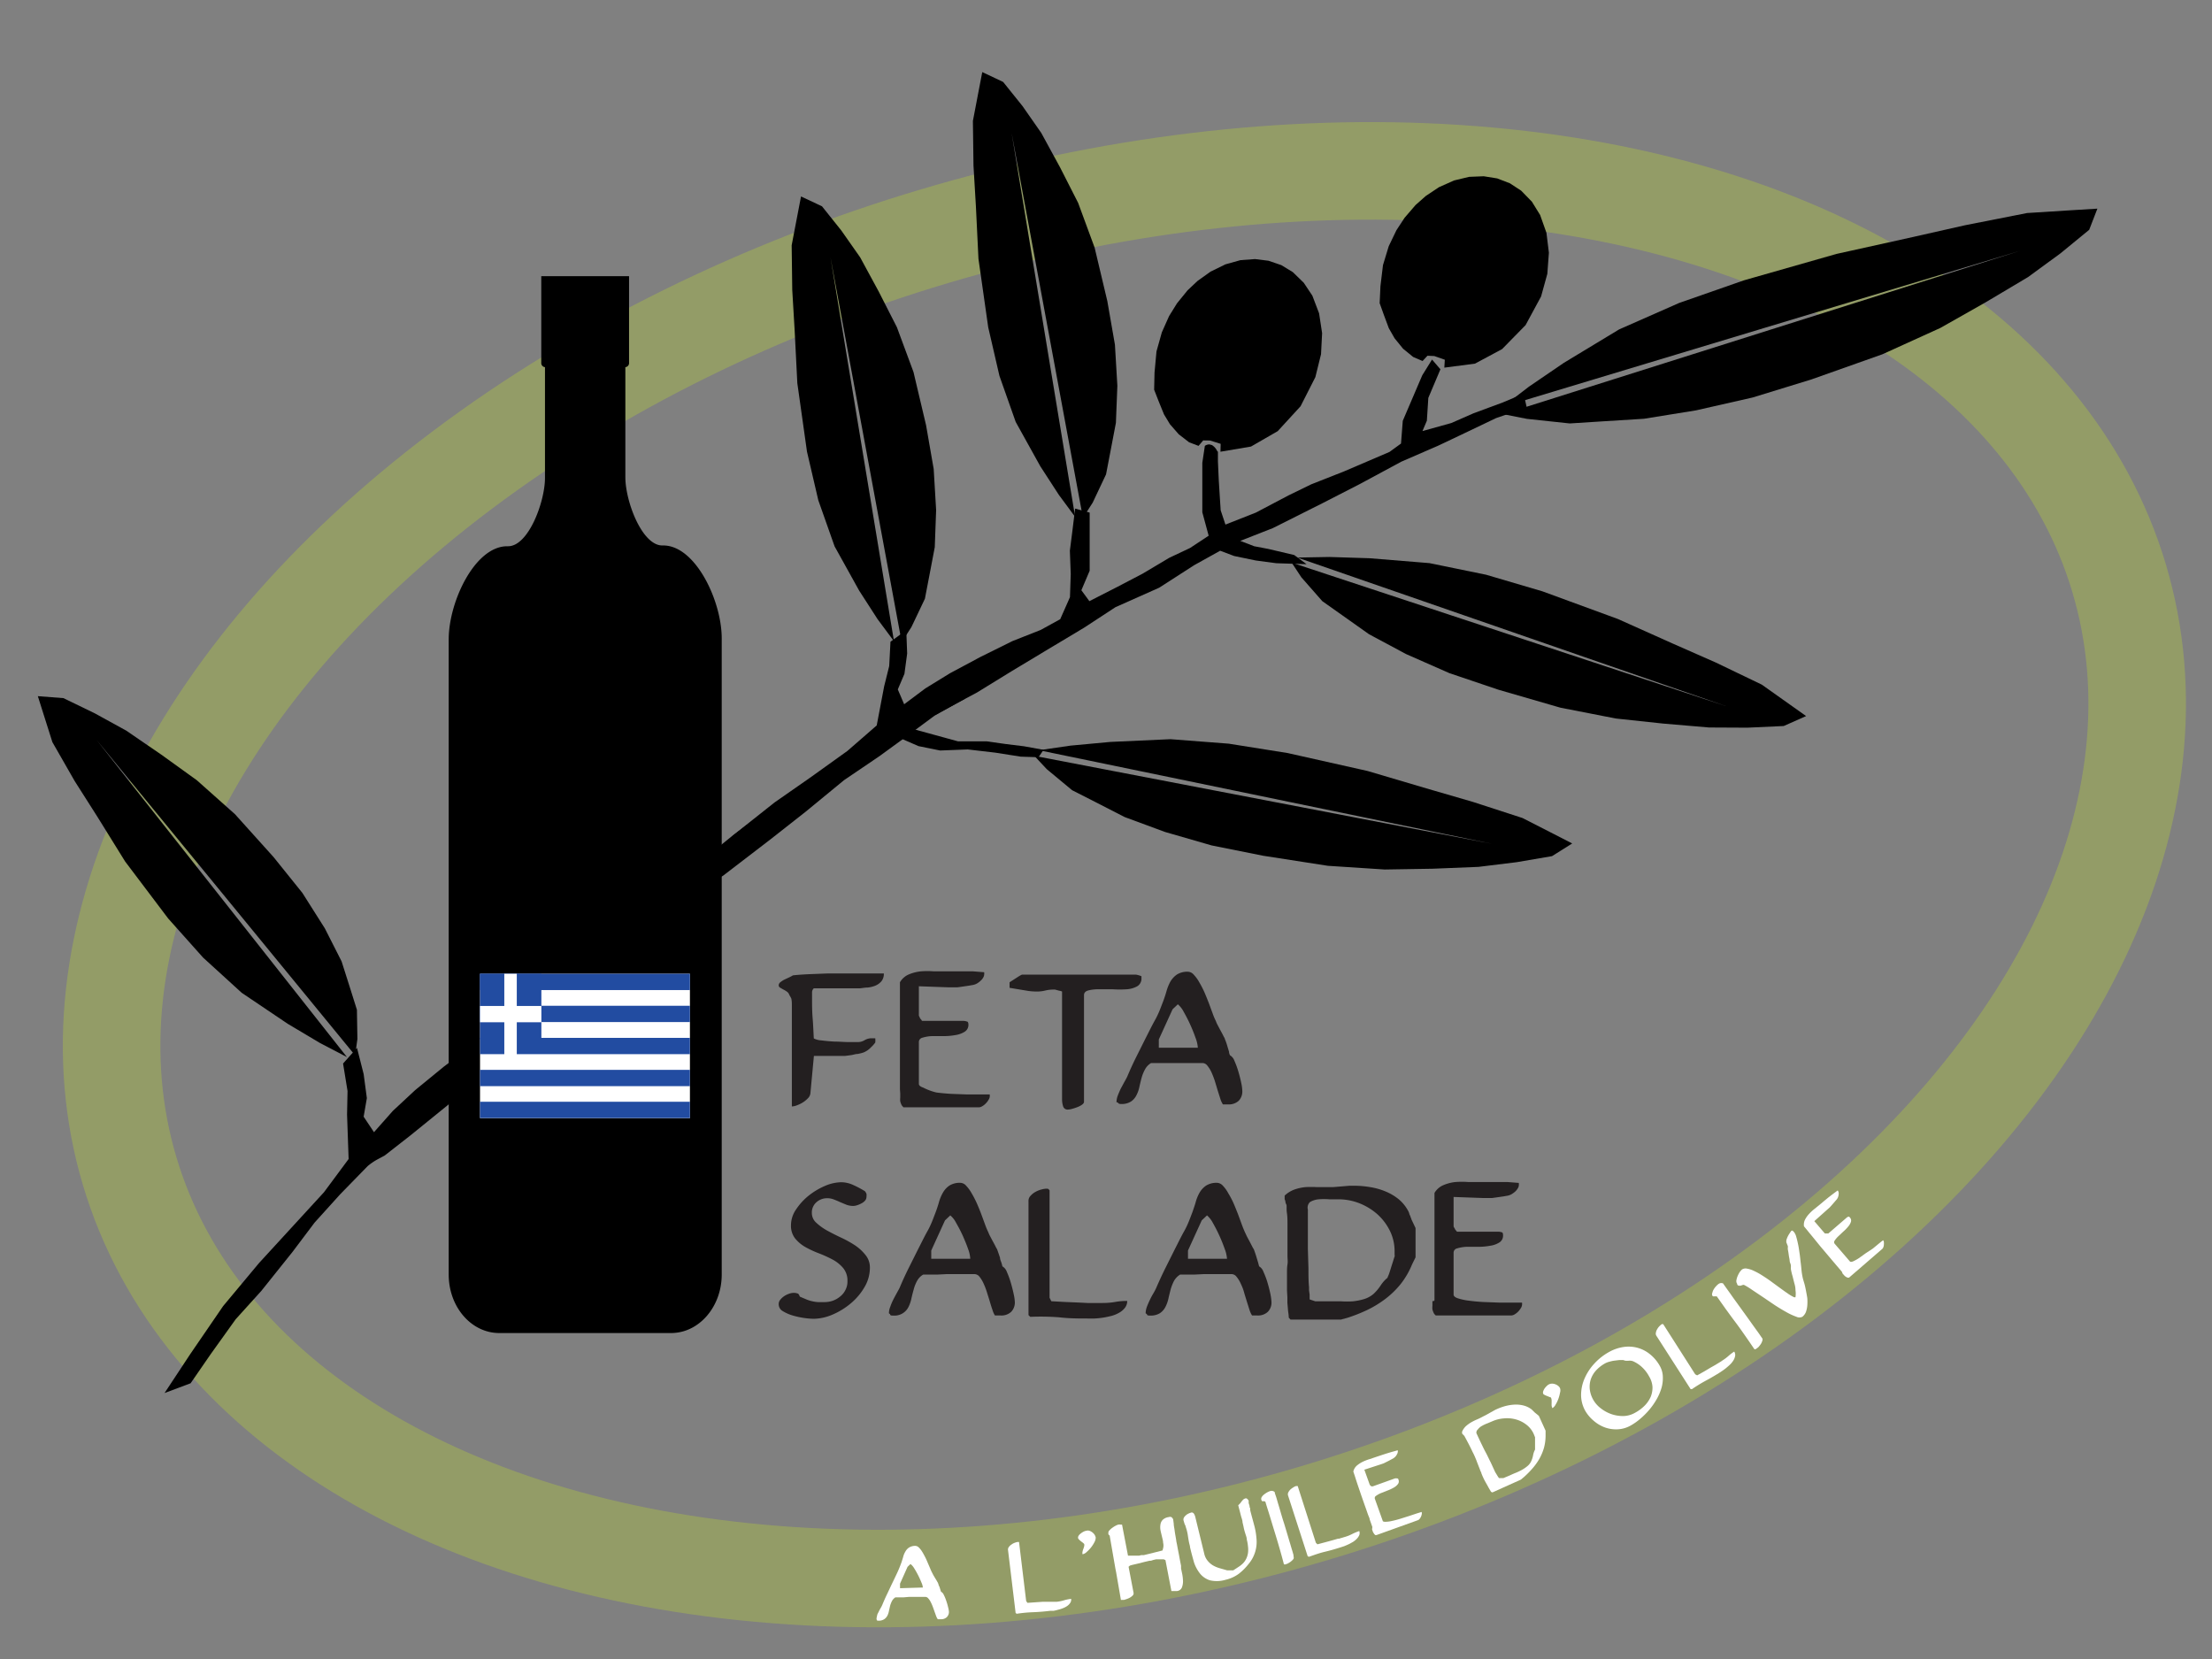 <svg id="36913516-ab1b-4089-b9f7-849818751a73" data-name="Calque 1" xmlns="http://www.w3.org/2000/svg" viewBox="0 0 226.77 170.08"><rect x="0" y="0" width="226.77" height="170.08" fill="#808080" stroke="none"/><title>logo_vert_fetasalade</title><ellipse cx="115.28" cy="89.66" rx="106.41" ry="68.29" transform="translate(-20.81 36.66) rotate(-16.59)" fill="none" stroke="#939c67" stroke-miterlimit="10" stroke-width="10"/><path d="M119.06,80h0s0-.1,0-.16l-.6,0C119,80.32,119.05,80.24,119.06,80Z" fill="none"/><polygon points="215.02 21.39 214.18 23.56 211.24 25.97 207.92 28.4 203.55 31 198.92 33.62 192.98 36.32 185.7 38.9 179.68 40.75 173.87 42.07 168.54 42.93 164.23 43.2 160.93 43.41 156.53 42.94 154.1 42.46 207.13 25.7 154.03 41.72 156.73 39.65 160.32 37.2 165.99 33.77 172.14 31.06 178.78 28.74 188.28 26.03 195.65 24.4 201.46 23.09 207.81 21.84 212.4 21.55 215.02 21.39"/><path d="M70.6,92.06l2.46-2.3,3-2.74,3-2.17,3.69-3,2.63-2.26,3-2.16,3.13-2.12.77.36,1.88.82,2.22.45,2.83-.11,2.83.33,2.6.41,1.83.06.51-.76L105,76.51l-1.94-.24L101.15,76,98.21,76l-5-1.37,2.85-1.45L100.15,71l3.51-2.16,3.74-2.25,3.74-2.24,3.21-2.1,4.49-2,3.57-2.3,2.68-1.49,1.43.54,2.22.46,2.1.28,3.11.1-1.27-.94L130,56.27,128.58,56l-1.43-.55,3.34-1.31,5.18-2.6,3.78-1.94,4.21-2.27,3.78-1.64,2.78-1.32,3.16-1.51,3.14-1.08-.32-1.42-2.14.9-3,1.11-2.28,1-2.95.82.45-1.06.15-2.34,1.24-2.93-.86-1-1,1.61-2,4.67-.18,2.33-1.18.86-4.67,2-3.35,1.32-2.34,1.14-3.34,1.76-3.12,1.23-.49-1.47-.19-3-.09-2,0-1a.2.2,0,0,1-.08-.08,1.43,1.43,0,0,0-.53-.6l-.26-.07a.8.8,0,0,0-.47.15l-.26,1.73,0,2.54,0,2.54.65,2.4L122,56.18l-2.12,1-2.74,1.63-2.62,1.37-2.84,1.45-.82-1.12.85-2,0-2.22,0-2.09,0-1.65-1.49-.41-.3,2.44-.24,1.87.09,2.41-.08,2.36-1,2.26-2,1.1-2.89,1.14-3.29,1.63-3.12,1.67-2.52,1.55-2.18,1.63-.65-1.52.68-1.6L93,67l-.09-2.4-1.62,1.19-.13,2.49-.52,2.09-.76,4-3,2.61-3.75,2.69L79.4,82.27l-4.19,3.32-4,3.8L68,92.53Z"/><polygon points="128.25 45.78 130.99 44.2 133.33 41.65 134.85 38.66 135.43 36.31 135.54 34.15 135.23 32.12 134.54 30.31 133.66 28.99 132.54 27.9 131.36 27.18 130.04 26.73 128.66 26.56 127.17 26.67 125.63 27.1 124.1 27.85 122.77 28.8 121.75 29.76 120.66 31.1 119.85 32.41 119.11 34.07 118.56 36.03 118.36 38.2 118.32 39.95 118.78 41.13 119.33 42.48 119.94 43.49 120.84 44.52 121.9 45.34 122.87 45.71 123.35 45.15 124.05 45.16 125.14 45.5 125.12 46.31 128.25 45.78"/><polygon points="151.21 37.28 153.99 35.79 156.4 33.33 157.99 30.39 158.63 28.07 158.79 25.91 158.54 23.87 157.89 22.04 157.05 20.68 155.95 19.55 154.79 18.79 153.49 18.29 152.11 18.07 150.61 18.13 149.07 18.5 147.52 19.19 146.17 20.09 145.12 21.02 144 22.32 143.16 23.6 142.37 25.24 141.78 27.18 141.52 29.34 141.44 31.08 141.87 32.28 142.38 33.65 142.97 34.68 143.84 35.75 144.88 36.6 145.84 37.01 146.34 36.47 147.04 36.5 148.12 36.88 148.07 37.69 151.21 37.28"/><polygon points="185.16 73.41 182.86 74.43 179.15 74.6 175.2 74.58 170.51 74.18 165.65 73.66 159.97 72.55 153.62 70.71 148.59 69.01 144.14 67.05 140.35 65.02 137.64 63.1 135.56 61.63 133.41 59.18 132.42 57.68 177.01 72.41 133 57.16 136.29 57.1 140.41 57.23 146.54 57.73 152.35 58.92 158.12 60.62 165.87 63.46 171.47 65.97 175.92 67.93 180.62 70.19 183.51 72.24 185.16 73.41"/><polygon points="82.12 20.14 84.27 21.15 86.25 23.63 88.18 26.38 90.08 29.88 91.95 33.55 93.65 38.14 94.94 43.6 95.72 48.08 95.97 52.3 95.83 56.1 95.26 59.09 94.82 61.38 93.44 64.28 92.44 65.84 85.14 26.38 91.65 65.74 89.97 63.48 88.08 60.55 85.56 56.01 83.89 51.28 82.73 46.3 81.74 39.28 81.47 33.94 81.22 29.72 81.16 25.15 81.77 21.96 82.12 20.14"/><polygon points="161.18 86.47 159.11 87.77 155.48 88.39 151.57 88.87 146.86 89.06 141.96 89.14 136.13 88.76 129.5 87.73 124.21 86.67 119.43 85.29 115.29 83.76 112.25 82.2 109.91 81.01 107.31 78.85 106.04 77.49 152.94 86.5 106.51 76.91 109.75 76.44 113.84 76.06 120 75.78 125.97 76.24 132 77.2 140.2 79.04 146.22 80.82 151 82.21 156.08 83.86 159.33 85.52 161.18 86.47"/><path d="M98.21,70l-2,1.36-2.92,1.74-2.19,1.51L88.32,76l0,0A22.92,22.92,0,0,1,86,77.92l-1,1.14-4.5,3-3.24,2-2.22,1.66-3.14,2.53L69,90.09a4.67,4.67,0,0,1-1.69,1.36l.15.3-1.81,1.56-2,1.53-2.52,2.27-2.46,2L56,101.16l-1.15-1.11.42-2.38-.51-2.49-.55-2.34L53.74,91l-1.69-.21.28,2.79.2,2.13.68,2.67L53.7,101l-.48,2.69-1.81,1.55L48.6,107l-3.11,2.36-2.92,2.39-2.3,2.14-1.93,2.18-1.06-1.59.33-1.9-.33-2.47-.68-2.68-1.43,1.6.46,2.82-.05,2.42.16,4.55-2.53,3.41-3.33,3.63-3.33,3.63-3.67,4.4-3.37,4.92-2.64,4,2.67-1,2.07-3,2.55-3.56,2.63-2.91,3.2-4,2.26-3,2.63-2.91,2.81-2.88h0a6,6,0,0,1,1.08-.73l.67-.36,2.65-2.07,3.81-3.09,3.23-3L56,104.24l2.91-2.87,4.29-3,3.25-3.16,2.17-1.85a.48.48,0,0,1,.36-.51,6.06,6.06,0,0,0,2.07-1.09l-.14,0,3.24-2,4.9-3.76,3.55-2.79,3.93-3.23,3.63-2.46,2.65-1.93,3-2.22,3.08-1.72Z"/><polygon points="3.88 71.37 6.5 71.57 9.68 73.11 12.94 74.9 16.53 77.36 20.18 79.99 24.09 83.47 28.04 87.86 31 91.54 33.3 95.17 35.02 98.56 35.91 101.36 36.59 103.52 36.64 106.51 36.41 108.2 9.92 75.88 35.57 108.37 32.81 106.93 29.5 104.96 24.78 101.78 20.82 98.17 17.24 94.16 12.83 88.32 9.97 83.71 7.66 80.08 5.37 76.08 4.42 73.08 3.88 71.37"/><path d="M68,55.92h-.1c-2.09,0-3.79-4.53-3.79-7V37.64h0a.42.42,0,0,0,.38-.45V28.31h-9v8.88a.42.42,0,0,0,.38.45h0V49c0,2.43-1.69,7-3.78,7H52c-3.32,0-6,5.69-6,9.55v65.11c0,3.33,2.32,6,5.18,6H68.8c2.87,0,5.19-2.7,5.19-6V65.47C74,61.61,71.3,55.92,68,55.92Z" fill-rule="evenodd"/><rect x="49.21" y="99.83" width="21.52" height="14.8" fill="#fff"/><rect x="49.21" y="103.11" width="21.52" height="1.67" fill="#224ca1"/><rect x="49.21" y="106.4" width="21.52" height="1.67" fill="#224ca1"/><rect x="49.21" y="109.68" width="21.52" height="1.67" fill="#224ca1"/><rect x="49.21" y="112.95" width="21.52" height="1.67" fill="#224ca1"/><rect x="49.21" y="99.83" width="21.52" height="1.67" fill="#224ca1"/><rect x="49.21" y="99.83" width="6.29" height="6.72" fill="#224ca1"/><rect x="49.21" y="103.13" width="6.29" height="1.67" fill="#fff"/><rect x="51.7" y="99.83" width="1.28" height="8.34" fill="#fff"/><path d="M80.92,102a.65.65,0,0,0-.25-.34,2.77,2.77,0,0,0-.37-.22l-.33-.19a.28.28,0,0,1-.14-.25.41.41,0,0,1,.18-.31,2.17,2.17,0,0,1,.42-.27l.49-.23a3.7,3.7,0,0,0,.37-.2q.78-.08,1.68-.12l1.81-.07,1.83,0h4a1.22,1.22,0,0,1-.24.79,1.73,1.73,0,0,1-.61.45,2.93,2.93,0,0,1-.8.2c-.29,0-.55.06-.8.08h-.54l-.82,0-1,0-1,0-.83,0h-.54a.57.57,0,0,0-.18.45v.5c0,.7,0,1.4.06,2.11s.08,1.4.12,2.08a2,2,0,0,0,.79.2q.6.08,1.32.12c.48,0,1,.05,1.4.05h1a1.3,1.3,0,0,0,.71-.2,1.4,1.4,0,0,1,.71-.19h.37a2.19,2.19,0,0,1,0,.44,3.21,3.21,0,0,1-.43.48,2.12,2.12,0,0,1-.78.54,4.38,4.38,0,0,1-.6.15c-.22,0-.44.09-.67.12s-.43.06-.62.08l-.46,0H83.44l-.36,3.85a.86.86,0,0,1-.25.49,2.72,2.72,0,0,1-.51.42,3.13,3.13,0,0,1-.61.3,1.56,1.56,0,0,1-.53.12v-1c0-.39,0-.82,0-1.32s0-1,0-1.53,0-1.07,0-1.61,0-1,0-1.5,0-.88,0-1.24,0-.63,0-.81,0-.27,0-.52,0-.5,0-.77,0-.53-.06-.77A5.07,5.07,0,0,0,80.92,102Z" fill="#231f20"/><path d="M92.26,111.68v-1.46c0-.24,0-.61,0-1.1s0-1.05,0-1.67,0-1.28,0-2,0-1.34,0-2,0-1.18,0-1.67,0-.85,0-1.08a1.93,1.93,0,0,1,.9-.8,4.43,4.43,0,0,1,1.24-.32,8.42,8.42,0,0,1,1.33,0l1.19,0h1l.89,0,.94,0,1.15.09a.45.45,0,0,0,0,.08.24.24,0,0,1,0,.1.73.73,0,0,1-.11.38,1.23,1.23,0,0,1-.28.33,1.88,1.88,0,0,1-.36.27,1.44,1.44,0,0,1-.37.14l-.45.08-.62.09-.57.08-.33,0h-.54l-3.07-.11v3a.54.54,0,0,0,.08.16c0,.08.08.15.1.2a.57.57,0,0,1,.1.11c0,.06.07.08.09.08h4.13a1.18,1.18,0,0,1,.44.07c.09,0,.14.14.14.3a.82.82,0,0,1-.38.74,2.44,2.44,0,0,1-.93.34,6.7,6.7,0,0,1-1.23.11c-.44,0-.85,0-1.22,0a3.81,3.81,0,0,0-.94.16.46.46,0,0,0-.38.45v4.28q0,.24.45.39A5.85,5.85,0,0,0,96,112c.45.06,1,.11,1.51.14l1.61.06,1.41,0c.42,0,.73,0,.94,0a.44.44,0,0,0,0,.09.89.89,0,0,1,0,.11.67.67,0,0,1-.12.34,1.64,1.64,0,0,1-.28.37,1.48,1.48,0,0,1-.36.29.7.7,0,0,1-.35.12H92.62s0,0-.08-.09a.53.53,0,0,1-.09-.11,1.56,1.56,0,0,1-.16-.42,1.61,1.61,0,0,1,0-.37c0-.14,0-.27,0-.42Z" fill="#231f20"/><path d="M108,101.45a3.47,3.47,0,0,0-.85.1,3.55,3.55,0,0,1-.86.1,6.22,6.22,0,0,1-.86-.06l-.85-.14-1.08-.18v-.57l.9-.58.18-.11.18-.09,1.24,0,1.92,0,2.24,0,2.24,0,1.92,0H116l.48,0a2.75,2.75,0,0,1,.54.16s0,0,0,.09a.89.89,0,0,1,0,.11.91.91,0,0,1-.43.83,2.6,2.6,0,0,1-1.09.31,10.94,10.94,0,0,1-1.42,0c-.51,0-1,0-1.44,0a4.13,4.13,0,0,0-1.08.12c-.28.08-.43.24-.43.48v10.94c0,.1-.07.19-.2.29a2.17,2.17,0,0,1-.48.25,5.05,5.05,0,0,1-.55.18,1.72,1.72,0,0,1-.41.07.47.47,0,0,1-.5-.33,2.35,2.35,0,0,1-.11-.71V101.65a.92.92,0,0,0-.28-.08l-.44-.12Z" fill="#231f20"/><path d="M114.46,113a2,2,0,0,1,.12-.65c.09-.24.19-.47.3-.71l.36-.67c.13-.22.23-.41.32-.59.26-.63.55-1.26.87-1.91l1-2c.33-.64.64-1.29,1-1.93s.58-1.28.82-1.9q.18-.48.33-1a4.7,4.7,0,0,1,.4-1,2.34,2.34,0,0,1,.67-.73,2,2,0,0,1,1.14-.29.83.83,0,0,1,.59.3,3.84,3.84,0,0,1,.56.77,10.28,10.28,0,0,1,.52,1c.17.39.32.77.47,1.15l.39,1.06a6.53,6.53,0,0,0,.33.78,2.24,2.24,0,0,0,.14.33l.29.55c.11.2.21.38.3.56a2.54,2.54,0,0,0,.17.31c0,.06.06.18.12.34s.12.35.17.53l.16.53c0,.16.07.28.09.35a1.08,1.08,0,0,1,.46.57,8.59,8.59,0,0,1,.4,1.09c.12.4.22.8.3,1.18a4.45,4.45,0,0,1,.11.83,1.37,1.37,0,0,1-.37,1,1.48,1.48,0,0,1-1.08.37h-.54a2.28,2.28,0,0,1-.26-.56l-.27-.85q-.14-.47-.3-1c-.11-.33-.23-.63-.35-.9a3.22,3.22,0,0,0-.42-.67.65.65,0,0,0-.49-.26h-1l-.86,0-1,0-1,0-.85,0h-.56a1.66,1.66,0,0,0-.63.66,4.17,4.17,0,0,0-.35.87c-.08.31-.16.63-.23.95a3.18,3.18,0,0,1-.31.85,1.64,1.64,0,0,1-.55.62,1.77,1.77,0,0,1-1,.25c-.21,0-.32-.06-.34-.16A1.31,1.31,0,0,1,114.46,113Zm4.34-6.44v.85h4a3.43,3.43,0,0,0-.23-1,16.2,16.2,0,0,0-1.22-2.68,2.49,2.49,0,0,0-.6-.77l-.54.51Z" fill="#231f20"/><path d="M79.83,133.69a.68.68,0,0,1,.16-.44,1.78,1.78,0,0,1,.4-.37,2.19,2.19,0,0,1,.51-.25,1.44,1.44,0,0,1,.47-.09,1,1,0,0,1,.37.06c.11,0,.19.15.26.33l.71.3a3.59,3.59,0,0,0,.59.18,3.68,3.68,0,0,0,.58.08l.64,0a2.62,2.62,0,0,0,.88-.15,2.55,2.55,0,0,0,.75-.44,1.92,1.92,0,0,0,.53-.67,1.87,1.87,0,0,0,.2-.9,2,2,0,0,0-.43-1.32,3.68,3.68,0,0,0-1.07-.87,13,13,0,0,0-1.4-.64,10.46,10.46,0,0,1-1.39-.64,3.74,3.74,0,0,1-1.07-.89,2.09,2.09,0,0,1-.43-1.36,2.86,2.86,0,0,1,.52-1.62,6.22,6.22,0,0,1,1.3-1.42,7.34,7.34,0,0,1,1.68-1,4.42,4.42,0,0,1,1.65-.37,3,3,0,0,1,1.27.3,10.29,10.29,0,0,1,1.16.62,1,1,0,0,1,.16.27,1.42,1.42,0,0,1,0,.31.6.6,0,0,1-.15.39,1.17,1.17,0,0,1-.37.28,2.25,2.25,0,0,1-.45.19,1.29,1.29,0,0,1-.39.07,2,2,0,0,1-.69-.12l-.65-.27c-.21-.1-.43-.19-.64-.27a1.8,1.8,0,0,0-.69-.13,1.63,1.63,0,0,0-1.1.41,1.39,1.39,0,0,0-.47,1.1,1.33,1.33,0,0,0,.45,1,5.68,5.68,0,0,0,1.09.79c.44.24.92.49,1.44.73a11.47,11.47,0,0,1,1.43.79,4.74,4.74,0,0,1,1.09,1,2,2,0,0,1,.45,1.29,3.91,3.91,0,0,1-.55,2,6.27,6.27,0,0,1-1.41,1.67,7.36,7.36,0,0,1-1.87,1.15,5,5,0,0,1-1.95.43,8.39,8.39,0,0,1-2.07-.32,4.21,4.21,0,0,1-1.07-.46A.81.81,0,0,1,79.83,133.69Z" fill="#231f20"/><path d="M91.13,134.64a1.79,1.79,0,0,1,.13-.65,6.07,6.07,0,0,1,.29-.7c.12-.24.24-.46.36-.68s.23-.41.32-.59c.26-.63.55-1.26.87-1.91l1-2c.33-.64.64-1.29,1-1.93s.58-1.28.82-1.9q.18-.48.33-1a4.22,4.22,0,0,1,.41-1,2.2,2.2,0,0,1,.66-.73,2,2,0,0,1,1.14-.29.83.83,0,0,1,.59.3,3.84,3.84,0,0,1,.56.77,10.28,10.28,0,0,1,.52,1c.17.39.33.77.47,1.15l.39,1.06a7.63,7.63,0,0,0,.33.79,3,3,0,0,0,.14.32l.29.55c.11.2.21.38.3.56a2.54,2.54,0,0,0,.17.31l.12.34.18.53c0,.19.1.37.15.53a2.56,2.56,0,0,1,.09.35,1.08,1.08,0,0,1,.46.57,8.59,8.59,0,0,1,.4,1.09c.12.41.22.8.3,1.18a4.72,4.72,0,0,1,.12.83,1.37,1.37,0,0,1-.38,1,1.46,1.46,0,0,1-1.08.37H102a2,2,0,0,1-.25-.56c-.09-.25-.18-.54-.27-.85s-.2-.63-.31-1a7.69,7.69,0,0,0-.35-.9,3.21,3.21,0,0,0-.41-.67.67.67,0,0,0-.5-.26h-1l-.86,0-1,0-1,.05-.85,0h-.56a1.66,1.66,0,0,0-.63.66,3.66,3.66,0,0,0-.34.87c-.09.31-.17.63-.24.95a3.55,3.55,0,0,1-.3.85,1.6,1.6,0,0,1-1.55.87c-.21,0-.32,0-.34-.16A1.31,1.31,0,0,1,91.13,134.64Zm4.34-6.44v.85h4a3.32,3.32,0,0,0-.22-1c-.15-.44-.34-.89-.55-1.37a14.52,14.52,0,0,0-.68-1.31,2.35,2.35,0,0,0-.6-.77l-.54.51Z" fill="#231f20"/><path d="M105.62,135l-.18-.18v-11.7a.73.73,0,0,1,.22-.54,1.85,1.85,0,0,1,.51-.4,2.48,2.48,0,0,1,.62-.24,2.06,2.06,0,0,1,.54-.08h.09l.11.09s.07.06.07.09v11l.18.36,1.49.08,1.24.05,1,.05H113a7.84,7.84,0,0,0,1.29-.1,6.6,6.6,0,0,1,1.27-.11,1.11,1.11,0,0,1-.24.71,1.94,1.94,0,0,1-.59.5,3.27,3.27,0,0,1-.81.33c-.3.07-.6.14-.89.18s-.57.07-.82.08l-.61,0c-1,0-2,0-3-.12A24.66,24.66,0,0,0,105.62,135Z" fill="#231f20"/><path d="M117.45,134.64a2,2,0,0,1,.12-.65c.09-.24.19-.47.3-.7a7.3,7.3,0,0,1,.36-.68,5.75,5.75,0,0,0,.31-.59c.27-.63.56-1.26.88-1.91l1-2c.33-.64.64-1.29,1-1.93s.58-1.28.82-1.9c.11-.32.23-.66.33-1a4.2,4.2,0,0,1,.4-1,2.23,2.23,0,0,1,.67-.73,2,2,0,0,1,1.13-.29.85.85,0,0,1,.6.3,3.47,3.47,0,0,1,.55.77,8.55,8.55,0,0,1,.53,1c.17.39.32.77.47,1.15l.39,1.06c.12.33.23.59.32.79l.15.32c.08.17.18.35.29.55l.29.56a2.1,2.1,0,0,0,.18.31l.12.34c.06.17.12.35.17.53l.16.53.09.35a1.08,1.08,0,0,1,.45.57,8.57,8.57,0,0,1,.41,1.09c.12.41.22.8.3,1.18a5.54,5.54,0,0,1,.11.83,1.34,1.34,0,0,1-.38,1,1.46,1.46,0,0,1-1.08.37h-.53a2.28,2.28,0,0,1-.26-.56l-.27-.85c-.09-.31-.2-.63-.3-1s-.23-.63-.35-.9a3.22,3.22,0,0,0-.42-.67.65.65,0,0,0-.49-.26h-1l-.87,0-1,0-1,.05-.86,0h-.56a1.81,1.81,0,0,0-.63.66,4.77,4.77,0,0,0-.34.87c-.08.31-.16.63-.23.95a3.56,3.56,0,0,1-.31.85,1.73,1.73,0,0,1-.55.62,1.77,1.77,0,0,1-1,.25c-.21,0-.32,0-.35-.16A1.9,1.9,0,0,1,117.45,134.64Zm4.34-6.44v.85h4a3.43,3.43,0,0,0-.23-1,16.2,16.2,0,0,0-1.22-2.68,2.66,2.66,0,0,0-.6-.77l-.54.51Z" fill="#231f20"/><path d="M131.94,132.29v-.71c0-.06,0-.19,0-.39s0-.44,0-.71,0-.56.05-.86,0-.58,0-.85,0-.51,0-.71,0-.35,0-.42,0-.43,0-.82,0-.8,0-1.24,0-.85-.06-1.24,0-.67-.05-.84a.78.78,0,0,1-.1-.27c0-.14-.07-.24-.08-.29v-.37a2.93,2.93,0,0,1,1-.62,4.86,4.86,0,0,1,1.13-.25,11.24,11.24,0,0,1,1.17,0q.58,0,1.17,0l.5,0,.85-.07.84-.07.51,0a9.87,9.87,0,0,1,1.59.14,6.89,6.89,0,0,1,1.57.44,5.44,5.44,0,0,1,1.37.81,4.06,4.06,0,0,1,1,1.26l.07.17c0,.09.07.19.11.29a2.49,2.49,0,0,0,.11.29.58.58,0,0,0,.07.18l.36.76v3l-.36.73a8.32,8.32,0,0,1-1.16,2,9,9,0,0,1-1.56,1.52,11,11,0,0,1-1.86,1.14,16.34,16.34,0,0,1-2.08.82l-.19.05a1,1,0,0,1-.23.06l-.2.06-.1,0H132.3l-.18-.2c0-.33-.07-.6-.08-.82l-.06-.69c0-.23,0-.42,0-.56Zm2.14-8.3q0,.95,0,2c0,.68,0,1.37,0,2.05l.06,2c0,.68,0,1.31.06,1.91,0,.09,0,.2,0,.34l.06.43c0,.14,0,.26,0,.36s0,.15.05.15l.54.18h1.54c.34,0,.71,0,1.1,0a9.26,9.26,0,0,0,1.18,0,6.21,6.21,0,0,0,1.14-.22,2.7,2.7,0,0,0,1-.54,4.56,4.56,0,0,0,.72-.85,3.49,3.49,0,0,1,.72-.81c0-.07.09-.21.16-.42s.14-.43.21-.66.15-.46.21-.66.11-.35.14-.43,0-.09,0-.23,0-.24,0-.3a4.72,4.72,0,0,0-.5-2.15,5.66,5.66,0,0,0-1.3-1.69,6.29,6.29,0,0,0-1.85-1.11,5.93,5.93,0,0,0-2.11-.39c-.26,0-.57,0-.94,0a6.45,6.45,0,0,0-1.08,0,2.12,2.12,0,0,0-.89.28A.78.78,0,0,0,134.08,124Z" fill="#231f20"/><path d="M147.06,133.28v-1.46c0-.24,0-.61,0-1.1s0-1.05,0-1.67,0-1.28,0-2,0-1.35,0-2,0-1.18,0-1.67,0-.85,0-1.08a1.91,1.91,0,0,1,.91-.8,4.27,4.27,0,0,1,1.23-.32,8.44,8.44,0,0,1,1.33,0l1.19,0h1l.89,0,.94,0,1.16.09a.39.39,0,0,0,0,.09.18.18,0,0,1,0,.09.65.65,0,0,1-.11.38,1.4,1.4,0,0,1-.27.33,2.33,2.33,0,0,1-.37.27,1.39,1.39,0,0,1-.36.14l-.45.08-.62.09-.58.08-.33,0h-.54l-3.06-.11v3a.42.42,0,0,0,.07.16c.05.08.08.15.11.2l.1.12s.06.08.08.08h4.14a1.19,1.19,0,0,1,.43.06c.1,0,.14.14.14.3a.82.82,0,0,1-.37.74,2.39,2.39,0,0,1-.94.34,6.62,6.62,0,0,1-1.23.11c-.44,0-.85,0-1.22,0a3.9,3.9,0,0,0-.94.16.45.45,0,0,0-.37.45v4.28c0,.16.14.29.44.39a5.85,5.85,0,0,0,1.11.24c.45.06.95.11,1.51.14l1.61.06,1.41,0c.42,0,.73,0,.94,0a.44.44,0,0,0,0,.09.28.28,0,0,1,0,.11.74.74,0,0,1-.11.34,2,2,0,0,1-.28.37,1.64,1.64,0,0,1-.36.29.76.76,0,0,1-.36.12h-7.74s0,0-.09-.09a.53.53,0,0,1-.09-.11,2,2,0,0,1-.16-.42,1.61,1.61,0,0,1,0-.37c0-.14,0-.27,0-.42S147.06,133.46,147.06,133.28Z" fill="#231f20"/><path d="M89.86,166a1.23,1.23,0,0,1,.06-.36c0-.13.1-.27.16-.4s.13-.26.2-.38a2.62,2.62,0,0,0,.17-.33c.15-.36.3-.71.48-1.08s.34-.73.52-1.1.35-.73.52-1.09.31-.72.44-1.07q.09-.27.18-.57a1.86,1.86,0,0,1,.22-.54,1.15,1.15,0,0,1,.37-.42,1.19,1.19,0,0,1,.65-.18.52.52,0,0,1,.35.15,2.14,2.14,0,0,1,.34.42c.11.17.21.36.32.57s.2.43.29.64l.25.58a3.63,3.63,0,0,0,.2.43l.09.18.17.29.19.31a1.24,1.24,0,0,0,.1.17l.08.19c0,.09.07.19.11.29l.09.29.06.19a.62.62,0,0,1,.28.31,4.16,4.16,0,0,1,.25.6,5.88,5.88,0,0,1,.19.65,2.53,2.53,0,0,1,.09.46.74.74,0,0,1-.21.58.83.83,0,0,1-.62.22h-.31a1.31,1.31,0,0,1-.16-.3l-.17-.47c-.06-.17-.12-.35-.19-.53a4.49,4.49,0,0,0-.22-.49,1.51,1.51,0,0,0-.25-.36.38.38,0,0,0-.29-.14h-.58l-.5,0-.59,0-.58.05-.49,0h-.33a1,1,0,0,0-.35.38,2.62,2.62,0,0,0-.19.49l-.12.53a1.69,1.69,0,0,1-.16.48,1,1,0,0,1-.31.35,1,1,0,0,1-.57.16c-.12,0-.19,0-.2-.08A.66.66,0,0,1,89.86,166Zm2.41-3.65v.47l2.34-.07a1.57,1.57,0,0,0-.15-.52,9,9,0,0,0-.75-1.47,1.48,1.48,0,0,0-.37-.42l-.3.29Z" fill="#fff"/><path d="M104.23,165.44l-.11-.08-.78-6.46a.41.41,0,0,1,.09-.31.93.93,0,0,1,.27-.25,1.11,1.11,0,0,1,.34-.18,1.12,1.12,0,0,1,.3-.08h.06a.14.14,0,0,0,.07,0s0,0,0,0l.73,6.05.13.19.86-.06.72-.05.61,0,.12,0,.24,0,.26,0,.21,0a4.1,4.1,0,0,0,.73-.15,4.5,4.5,0,0,1,.73-.15.58.58,0,0,1-.09.41,1.18,1.18,0,0,1-.31.32,2,2,0,0,1-.44.23,3.33,3.33,0,0,1-.51.16c-.16.05-.32.08-.46.11l-.35,0c-.59.07-1.17.12-1.73.14S104.82,165.35,104.23,165.44Z" fill="#fff"/><path d="M111.15,158.29a.06.06,0,0,0,0,0s-.06-.07-.12-.12l-.21-.16a1.8,1.8,0,0,1-.2-.18.35.35,0,0,1-.1-.15.37.37,0,0,1,.07-.26.92.92,0,0,1,.22-.22,1.67,1.67,0,0,1,.28-.18.9.9,0,0,1,.28-.09.55.55,0,0,1,.31,0,1.08,1.08,0,0,1,.3.16,1.05,1.05,0,0,1,.23.24.89.89,0,0,1,.12.29,1,1,0,0,1-.12.46,3.36,3.36,0,0,1-.35.55,3.51,3.51,0,0,1-.46.48.81.81,0,0,1-.42.23.62.62,0,0,1,0-.27,1.38,1.38,0,0,1,.08-.27,2.41,2.41,0,0,0,.08-.25A.53.53,0,0,0,111.15,158.29Z" fill="#fff"/><path d="M114.91,164l-.48-2.78-.08-.4-.59-3.4a.53.53,0,0,1-.13-.13.75.75,0,0,1,0-.16.29.29,0,0,1,.11-.24,1.48,1.48,0,0,1,.29-.26,2.25,2.25,0,0,1,.35-.22,1.16,1.16,0,0,1,.27-.11.62.62,0,0,1,.23,0l.15,0,.61,3.18h.35l.13,0h.07l.15,0,.17,0,.14,0,.14,0,.2-.05.17,0,.09,0,.54-.13.64-.16.75-.19.06-.23a1.15,1.15,0,0,0,0-.56c0-.2-.07-.42-.12-.64s-.11-.44-.15-.65a1.7,1.7,0,0,1,0-.59.84.84,0,0,1,.23-.47,1.09,1.09,0,0,1,.61-.28.42.42,0,0,1,.28,0,.57.57,0,0,1,.18.23l.06.45c0,.21.06.44.09.68s.07.47.11.69.06.37.07.46l.06.28.09.49.12.61.11.6.1.5,0,.28.12.57a4.65,4.65,0,0,1,.08.73,1.76,1.76,0,0,1-.12.66.62.62,0,0,1-.49.35l-.12,0-.19,0h-.18c-.06,0-.09,0-.09,0l-.61-3.17-.17-.08-.08,0-.16,0-.18,0-.16,0-.21,0-.27.06L118,160l-.13,0-.56.13-.67.17-.56.13-.24.07-.14.12.51,2.67a.31.31,0,0,1-.09.28,1.38,1.38,0,0,1-.29.22,2.17,2.17,0,0,1-.35.15l-.25.08h-.07l-.1,0-.1,0S114.92,164.05,114.91,164Z" fill="#fff"/><path d="M122,158.62c0-.13-.06-.29-.1-.48s-.07-.39-.11-.63a4.55,4.55,0,0,0-.24-1c0-.1-.08-.19-.11-.28l-.09-.3a.44.44,0,0,1,0-.3.69.69,0,0,1,.18-.24,1,1,0,0,1,.27-.2,1.88,1.88,0,0,1,.3-.12.21.21,0,0,1,.16,0,.32.32,0,0,1,.13.1.71.71,0,0,1,.08.15.82.82,0,0,1,.06.16l.92,3.77a1.74,1.74,0,0,0,.35.75,2.09,2.09,0,0,0,.55.48,3,3,0,0,0,.69.29l.77.22.12,0,.19,0,.19,0,.12,0,.55-.36a2.73,2.73,0,0,0,.45-.36,1.83,1.83,0,0,0,.32-.45,2,2,0,0,0,.19-.6,2.66,2.66,0,0,0,0-.69,4.16,4.16,0,0,0-.12-.69c0-.23-.11-.46-.17-.68a5.48,5.48,0,0,1-.17-.67l-.1-.43c0-.21-.1-.43-.16-.66s-.11-.45-.17-.66l-.11-.42.19-.19.16-.21a1.8,1.8,0,0,1,.18-.2.57.57,0,0,1,.22-.11.19.19,0,0,1,.19.07.76.76,0,0,1,.13.16l0,.2c0,.09.05.19.08.3s0,.2.08.29l0,.2c.13.53.27,1,.4,1.51a7.05,7.05,0,0,1,.24,1.37,3.5,3.5,0,0,1-.81,2.63,5.73,5.73,0,0,1-1,1,3.68,3.68,0,0,1-1.37.62,3.11,3.11,0,0,1-1.59.05,2.13,2.13,0,0,1-1-.67,3.75,3.75,0,0,1-.64-1.19C122.26,159.64,122.12,159.14,122,158.62Z" fill="#fff"/><path d="M131.6,160.27c-.13-.5-.27-1-.43-1.56s-.32-1.09-.49-1.64-.33-1.08-.49-1.61-.32-1-.46-1.49a.25.25,0,0,0-.12-.07l-.12,0a.19.19,0,0,1-.1,0s0,0-.06-.09a.36.36,0,0,1,0-.3,1,1,0,0,1,.25-.29,2.54,2.54,0,0,1,.34-.23,1.69,1.69,0,0,1,.3-.13.49.49,0,0,1,.46.1c0,.11.08.29.15.51s.14.49.23.78.18.61.28.95.2.67.31,1l.3,1c.1.33.19.65.28.94s.16.55.23.77.12.41.15.53l0,.12a.34.34,0,0,1,0,.25,1.19,1.19,0,0,1-.22.23,1.48,1.48,0,0,1-.27.19.92.92,0,0,1-.23.11l-.17.05A.12.12,0,0,1,131.6,160.27Z" fill="#fff"/><path d="M134.19,159.6l-.13-.06-2-6.19a.44.44,0,0,1,0-.32,1.21,1.21,0,0,1,.21-.31,1.66,1.66,0,0,1,.31-.23,1,1,0,0,1,.28-.14l.05,0,.08,0s.05,0,.05,0l1.86,5.81.16.16.83-.22.7-.19.59-.17.12,0a1.14,1.14,0,0,1,.22-.07l.26-.08.2-.06a4.19,4.19,0,0,0,.69-.29,5.72,5.72,0,0,1,.68-.28.61.61,0,0,1,0,.42,1.27,1.27,0,0,1-.25.37,2.08,2.08,0,0,1-.39.32c-.16.09-.31.18-.46.25l-.44.19-.34.11c-.56.18-1.12.34-1.67.47S134.74,159.41,134.19,159.6Z" fill="#fff"/><path d="M140.69,156.54l-.27-.76c0-.13-.11-.32-.2-.58s-.19-.55-.31-.88l-.35-1-.34-1c-.11-.33-.21-.63-.29-.89l-.19-.57a1.14,1.14,0,0,1,.35-.6,2.92,2.92,0,0,1,.61-.4,5,5,0,0,1,.73-.28l.65-.22.54-.18.49-.16.53-.16.65-.18,0,0s0,0,0,0a.41.41,0,0,1,0,.22.68.68,0,0,1-.09.22.8.8,0,0,1-.15.21,1.07,1.07,0,0,1-.17.15l-.23.13-.32.17-.3.15-.18.09-.29.1-1.69.55.56,1.56s0,0,.07.07l.09.08.08,0,.06,0,2.26-.81a.5.5,0,0,1,.25,0c.06,0,.1,0,.13.13a.45.45,0,0,1-.07.46,1.35,1.35,0,0,1-.44.36,4.37,4.37,0,0,1-.65.3l-.66.26a2.56,2.56,0,0,0-.48.27.26.26,0,0,0-.12.31l.8,2.24c0,.08.13.12.31.11a3,3,0,0,0,.66-.09c.25-.05.54-.13.84-.22l.89-.28.78-.26.52-.16,0,.05a.09.09,0,0,1,0,0,.34.34,0,0,1,0,.2,1,1,0,0,1-.08.25,1.18,1.18,0,0,1-.14.22.41.41,0,0,1-.18.13l-4.23,1.52-.06,0a.14.14,0,0,1-.07,0,.7.7,0,0,1-.16-.19.69.69,0,0,1-.1-.19l-.07-.21A1.61,1.61,0,0,0,140.69,156.54Z" fill="#fff"/><path d="M152.13,151.64l-.16-.35a1.76,1.76,0,0,0-.09-.21c0-.1-.09-.22-.14-.37s-.11-.28-.17-.44-.12-.3-.17-.44-.1-.27-.15-.37a1.23,1.23,0,0,0-.09-.21,4.51,4.51,0,0,0-.2-.41c-.09-.2-.19-.4-.3-.62s-.22-.42-.32-.61-.18-.33-.22-.41a1.25,1.25,0,0,1-.12-.12l-.11-.12,0-.09,0-.1a1.72,1.72,0,0,1,.4-.57,3.36,3.36,0,0,1,.54-.39,5.76,5.76,0,0,1,.61-.3c.21-.09.41-.19.61-.3l.26-.13.43-.24.43-.24a2.87,2.87,0,0,1,.26-.13,6.12,6.12,0,0,1,.88-.32,4.77,4.77,0,0,1,.92-.15,3.16,3.16,0,0,1,.92.08,2.3,2.3,0,0,1,.84.39l.08.07.12.12.12.12.08.07.37.3.69,1.52,0,.46a4.83,4.83,0,0,1-.16,1.28,5.28,5.28,0,0,1-.48,1.15,6.3,6.3,0,0,1-.72,1,9.77,9.77,0,0,1-.91.91l-.09.07-.1.09-.1.07,0,0L153,153l-.14-.06-.23-.39-.18-.33-.16-.28Zm-.77-4.71c.15.32.3.65.47,1s.33.69.5,1,.33.68.5,1l.46,1,.1.16.12.2.11.17.06.07.33,0,.12,0,.24-.1.26-.11.21-.09c.17-.08.37-.17.58-.25a5.92,5.92,0,0,0,.62-.3,3.58,3.58,0,0,0,.55-.38,1.39,1.39,0,0,0,.39-.51,2.47,2.47,0,0,0,.19-.6,2,2,0,0,1,.2-.58s0-.13,0-.25,0-.26,0-.39,0-.26,0-.38,0-.21,0-.25a1.06,1.06,0,0,1-.05-.12l-.06-.15a2.44,2.44,0,0,0-.76-1,3.07,3.07,0,0,0-1.08-.55,3.35,3.35,0,0,0-1.23-.11,3.65,3.65,0,0,0-1.21.3l-.5.21a3.72,3.72,0,0,0-.57.27,1.26,1.26,0,0,0-.4.35A.42.42,0,0,0,151.36,146.93Z" fill="#fff"/><path d="M159,143.27s0,0,0,0l-.16-.06-.25-.1a1.33,1.33,0,0,1-.24-.11.24.24,0,0,1-.14-.11.36.36,0,0,1,0-.27,1.22,1.22,0,0,1,.14-.28,1.71,1.71,0,0,1,.22-.25.79.79,0,0,1,.23-.17.67.67,0,0,1,.31-.07.88.88,0,0,1,.33.06.92.92,0,0,1,.29.16.64.64,0,0,1,.2.24.76.76,0,0,1,0,.47,3.68,3.68,0,0,1-.17.63,3.34,3.34,0,0,1-.29.6.92.92,0,0,1-.32.35.79.79,0,0,1-.08-.26,2.61,2.61,0,0,1,0-.28v-.27A.84.84,0,0,0,159,143.27Z" fill="#fff"/><path d="M162.52,144.64a3.33,3.33,0,0,1-.43-1.67,4.27,4.27,0,0,1,.37-1.68,5.43,5.43,0,0,1,1-1.51,5.93,5.93,0,0,1,1.45-1.15,4.38,4.38,0,0,1,1.54-.54,3.51,3.51,0,0,1,1.45.09,3.47,3.47,0,0,1,1.26.66,4.08,4.08,0,0,1,1,1.19,2.37,2.37,0,0,1,.31,1.1,3.67,3.67,0,0,1-.14,1.17,5.57,5.57,0,0,1-.5,1.16,7.33,7.33,0,0,1-.75,1.07,7.82,7.82,0,0,1-.91.91,5.88,5.88,0,0,1-.94.67,3,3,0,0,1-1.38.42,3.39,3.39,0,0,1-1.31-.19,3.68,3.68,0,0,1-1.14-.67A3.84,3.84,0,0,1,162.52,144.64Zm.81-1.15a2.89,2.89,0,0,0,.77.88,3.74,3.74,0,0,0,1.09.6,3.59,3.59,0,0,0,1.22.2,2.51,2.51,0,0,0,1.2-.33,4.2,4.2,0,0,0,1-.74,3,3,0,0,0,.62-.91,2.5,2.5,0,0,0,.18-1,2.35,2.35,0,0,0-.34-1.07,3.68,3.68,0,0,0-.66-.89,3.3,3.3,0,0,0-.93-.65.92.92,0,0,0-.27-.08,1.27,1.27,0,0,0-.27,0l-.26,0a.84.84,0,0,1-.26-.07l-.41,0-.5.06a3.1,3.1,0,0,0-.51.11,1.83,1.83,0,0,0-.45.17,3.71,3.71,0,0,0-.94.74,2.56,2.56,0,0,0-.53.91,2.47,2.47,0,0,0-.1,1A2.83,2.83,0,0,0,163.33,143.49Z" fill="#fff"/><path d="M173.46,142.41l-.14,0-3.51-5.47a.4.4,0,0,1-.05-.32.93.93,0,0,1,.13-.35,1.39,1.39,0,0,1,.23-.31,2,2,0,0,1,.24-.21l0,0h.15l3.28,5.14.2.11.75-.42.62-.37.53-.3.11-.07.2-.12.23-.14.17-.12a4.69,4.69,0,0,0,.6-.45,4.58,4.58,0,0,1,.59-.45.68.68,0,0,1,.1.41,1.39,1.39,0,0,1-.14.42,2.26,2.26,0,0,1-.3.41,4.38,4.38,0,0,1-.39.36,4.22,4.22,0,0,1-.37.29l-.29.2c-.5.32-1,.61-1.5.88A15.52,15.52,0,0,0,173.46,142.41Z" fill="#fff"/><path d="M179.81,138.25c-.29-.43-.59-.87-.92-1.34s-.65-.93-1-1.39-.67-.91-1-1.36L176,132.9l-.14,0-.12,0a.34.34,0,0,1-.1,0s-.06,0-.09-.07a.34.34,0,0,1,0-.3,1,1,0,0,1,.14-.35,1.59,1.59,0,0,1,.25-.33,1.5,1.5,0,0,1,.24-.22.48.48,0,0,1,.46-.06l.31.44.48.67c.17.25.36.51.57.8l.62.86.62.86.57.8.47.65.31.45.08.11a.31.31,0,0,1,0,.24,1.3,1.3,0,0,1-.13.3,2.48,2.48,0,0,1-.19.26.77.77,0,0,1-.19.18l-.14.1A.13.13,0,0,1,179.81,138.25Z" fill="#fff"/><path d="M178.09,131.61a.46.46,0,0,1-.08-.34,1.86,1.86,0,0,1,.12-.43,2.63,2.63,0,0,1,.21-.41,1.88,1.88,0,0,1,.24-.28.66.66,0,0,1,.53-.09,2.52,2.52,0,0,1,.72.24,6.72,6.72,0,0,1,.85.47c.3.19.6.39.9.61l.86.63c.28.2.53.39.76.54a4.22,4.22,0,0,0,.57.36c.15.09.25.11.3.07s0,0,0,0,0,0,0,0a2.41,2.41,0,0,0,0-.71q0-.34-.12-.72l-.18-.72a6.09,6.09,0,0,1-.17-.71,1.09,1.09,0,0,1,0-.22c0-.12,0-.26-.07-.41s-.05-.31-.09-.49-.06-.34-.08-.49-.05-.29-.07-.41,0-.18,0-.22a.49.49,0,0,1,0-.12l-.08-.2a2.07,2.07,0,0,0-.08-.2c0-.06,0-.1,0-.11a.62.62,0,0,1,.05-.25,1.94,1.94,0,0,1,.13-.3,2.61,2.61,0,0,1,.17-.28c.06-.09.11-.17.16-.23l0,0a.12.12,0,0,1,.16,0l.12.12a1.38,1.38,0,0,1,.24.53c.07.23.13.5.19.79s.1.6.15.93.07.63.11.93.06.58.09.84.07.46.1.61.1.38.17.61.12.48.17.74.1.52.14.78a5,5,0,0,1,0,.77,2.66,2.66,0,0,1-.14.66,1.18,1.18,0,0,1-.36.49.7.7,0,0,1-.62,0,6.44,6.44,0,0,1-1-.46c-.38-.21-.78-.45-1.21-.73l-1.24-.84-1.11-.74a7.32,7.32,0,0,0-.78-.48.23.23,0,0,0-.18,0l-.18.06a.45.45,0,0,1-.18,0A.18.18,0,0,1,178.09,131.61Z" fill="#fff"/><path d="M188.83,130.38l-.53-.62-.39-.46-.6-.71-.71-.84-.69-.85c-.22-.27-.42-.5-.59-.72l-.38-.46a1.16,1.16,0,0,1,.11-.69,2.66,2.66,0,0,1,.43-.6,4.76,4.76,0,0,1,.57-.52l.53-.43.44-.37.4-.33.44-.34.54-.4s0,0,0,0l0,0a.53.53,0,0,1,.09.2.66.66,0,0,1,0,.24,1,1,0,0,1-.06.25.75.75,0,0,1-.11.2,1.83,1.83,0,0,1-.17.2l-.24.28-.22.25-.13.14-.24.21L186,125.19l1.08,1.26.09,0,.12,0h.15l1.82-1.57a.63.63,0,0,1,.21-.14.14.14,0,0,1,.17.07.44.44,0,0,1,.11.46,1.4,1.4,0,0,1-.29.49,4,4,0,0,1-.5.51l-.52.49a2.42,2.42,0,0,0-.35.42.26.26,0,0,0,0,.33l1.55,1.8c.06.07.17.07.34,0a4.49,4.49,0,0,0,.58-.32l.71-.51L192,128l.63-.52c.19-.15.33-.27.43-.33l0,0,0,0a.38.38,0,0,1,.07.18,1.22,1.22,0,0,1,0,.27.7.7,0,0,1-.05.25.39.39,0,0,1-.12.19l-3.4,2.94h-.07l-.08,0a1,1,0,0,1-.21-.11.78.78,0,0,1-.16-.15l-.15-.17A1.57,1.57,0,0,0,188.83,130.38Z" fill="#fff"/><polygon points="100.7 7.39 102.84 8.4 104.83 10.88 106.75 13.63 108.66 17.13 110.53 20.8 112.22 25.39 113.52 30.86 114.3 35.33 114.55 39.55 114.4 43.35 113.83 46.34 113.39 48.63 112.02 51.53 111.02 53.09 103.71 13.63 110.22 52.99 108.55 50.73 106.65 47.8 104.13 43.26 102.46 38.53 101.31 33.55 100.31 26.53 100.05 21.19 99.8 16.97 99.74 12.4 100.35 9.21 100.7 7.39"/></svg>